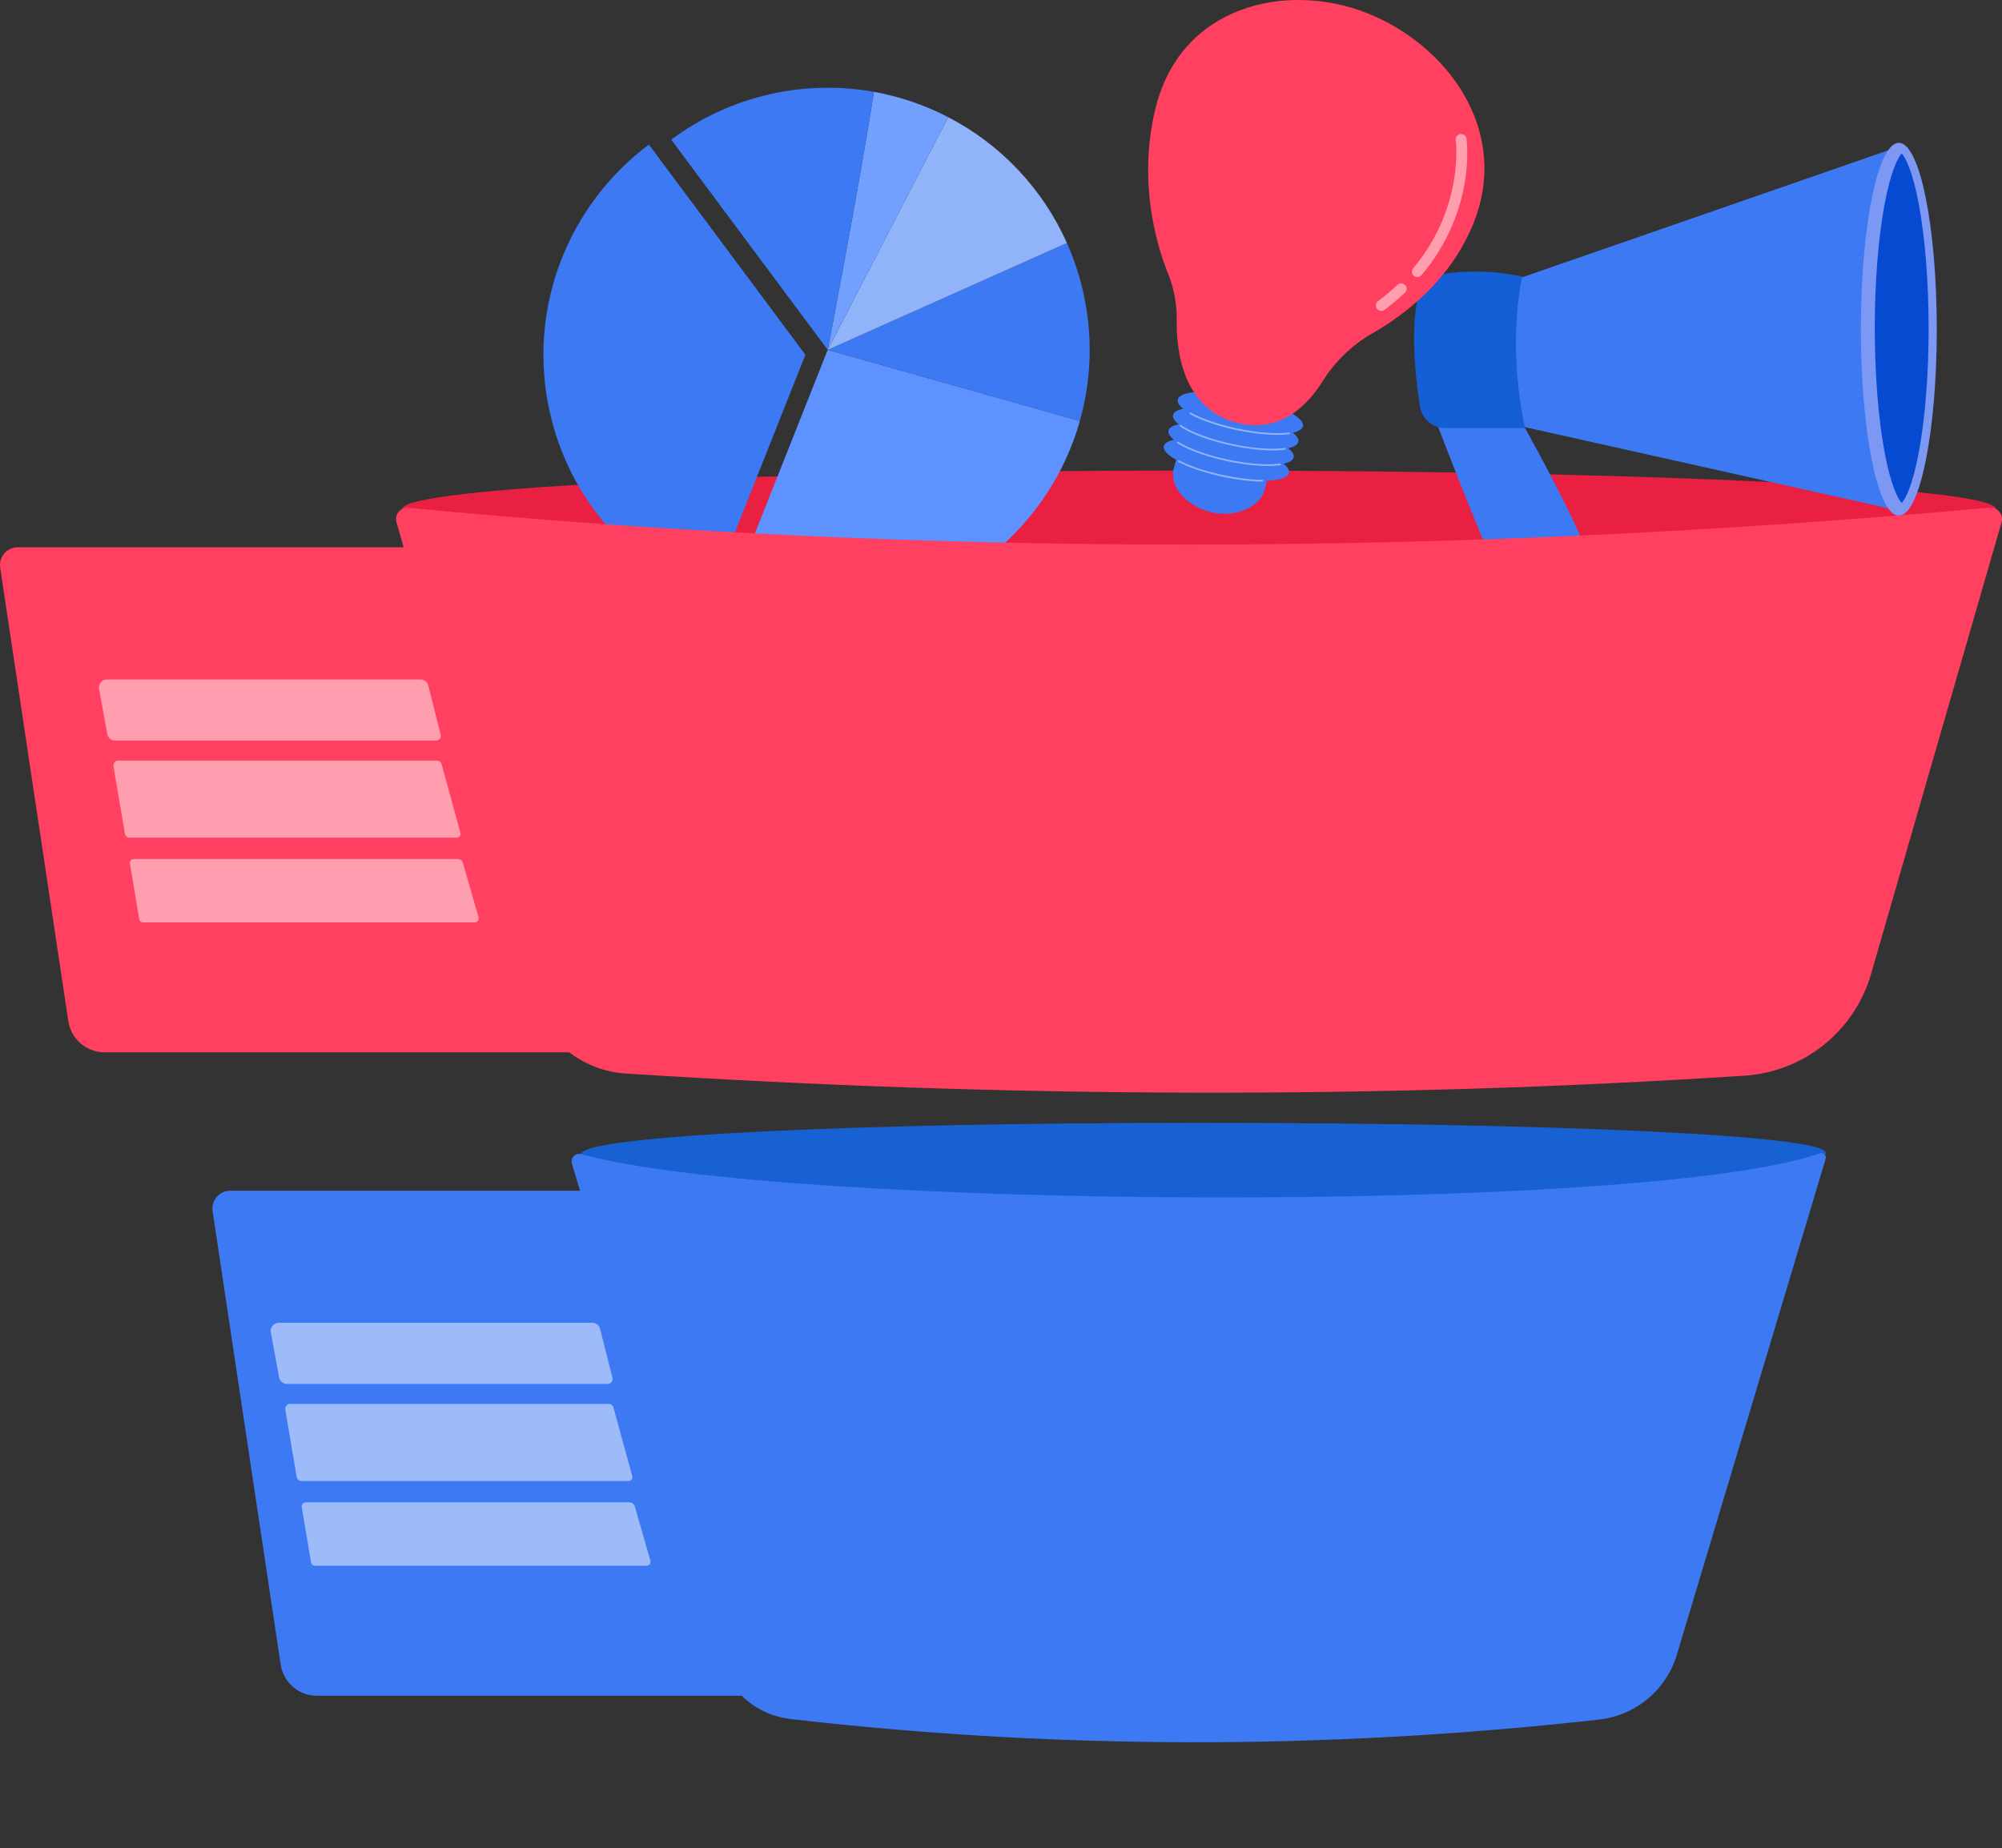 <?xml version="1.0" encoding="UTF-8"?> <svg xmlns="http://www.w3.org/2000/svg" width="718" height="663" viewBox="0 0 718 663" fill="none"><rect x="0" y="0" width="718" height="663" fill="#333333" stroke="none"/> <g clip-path="url(#clip0_961_1980)"> <path d="M247.191 377.453H37.496C34.347 377.452 31.303 376.321 28.917 374.265C26.531 372.21 24.962 369.365 24.494 366.25L0.073 203.614C-0.064 202.707 -0.002 201.781 0.252 200.9C0.506 200.019 0.948 199.203 1.546 198.508C2.145 197.813 2.886 197.256 3.72 196.874C4.554 196.493 5.46 196.296 6.376 196.297H247.185L247.191 377.453Z" fill="#FF4060"></path> <path opacity="0.49" d="M163.838 300.464H46.501C46.088 300.465 45.688 300.319 45.372 300.052C45.056 299.785 44.846 299.415 44.777 299.007L40.695 274.838C40.653 274.587 40.666 274.33 40.733 274.084C40.8 273.839 40.92 273.611 41.084 273.417C41.248 273.223 41.453 273.067 41.683 272.96C41.914 272.853 42.165 272.797 42.419 272.797H156.693C157.106 272.797 157.505 272.944 157.82 273.21C158.135 273.477 158.345 273.847 158.414 274.254L165.137 298.752C165.192 298.952 165.199 299.162 165.16 299.366C165.12 299.57 165.034 299.762 164.909 299.928C164.783 300.093 164.622 300.228 164.436 300.321C164.25 300.414 164.046 300.463 163.838 300.464Z" fill="white"></path> <path opacity="0.49" d="M171.624 329.025C171.685 329.239 171.696 329.465 171.656 329.684C171.615 329.903 171.525 330.11 171.391 330.288C171.257 330.466 171.084 330.61 170.884 330.71C170.685 330.809 170.466 330.861 170.243 330.861H51.349C51.007 330.864 50.675 330.745 50.414 330.525C50.152 330.306 49.977 330 49.921 329.663L46.592 309.792C46.557 309.586 46.568 309.375 46.623 309.174C46.678 308.972 46.776 308.785 46.911 308.626C47.046 308.466 47.214 308.338 47.403 308.25C47.593 308.162 47.799 308.117 48.008 308.117H164.138C164.564 308.116 164.98 308.253 165.321 308.51C165.663 308.766 165.911 309.126 166.029 309.537L171.624 329.025Z" fill="white"></path> <path opacity="0.49" d="M156.377 265.635H41.294C40.623 265.634 39.974 265.399 39.459 264.969C38.944 264.539 38.596 263.942 38.476 263.282L35.516 247.108C35.441 246.695 35.457 246.27 35.564 245.864C35.671 245.458 35.866 245.08 36.135 244.757C36.403 244.435 36.74 244.175 37.12 243.997C37.5 243.819 37.914 243.727 38.334 243.727H150.824C151.502 243.724 152.16 243.962 152.679 244.398C153.198 244.835 153.546 245.442 153.66 246.111L158.045 263.506C158.109 263.759 158.114 264.023 158.06 264.279C158.006 264.534 157.894 264.774 157.733 264.98C157.572 265.185 157.366 265.351 157.131 265.465C156.896 265.578 156.638 265.636 156.377 265.635Z" fill="white"></path> <path d="M323.361 608.254H113.665C110.517 608.254 107.472 607.124 105.086 605.068C102.7 603.012 101.13 600.167 100.664 597.05L76.243 434.415C76.106 433.508 76.168 432.582 76.422 431.701C76.676 430.82 77.118 430.004 77.716 429.309C78.315 428.614 79.056 428.057 79.89 427.675C80.724 427.294 81.63 427.097 82.546 427.098H323.371L323.361 608.254Z" fill="#3D79F2"></path> <path opacity="0.49" d="M225.461 531.221H108.124C107.711 531.221 107.312 531.075 106.997 530.808C106.682 530.541 106.471 530.171 106.403 529.764L102.321 505.591C102.279 505.341 102.292 505.084 102.359 504.838C102.426 504.593 102.546 504.365 102.71 504.171C102.874 503.977 103.079 503.821 103.309 503.714C103.54 503.607 103.791 503.551 104.045 503.551H218.325C218.738 503.551 219.138 503.697 219.453 503.964C219.769 504.231 219.98 504.6 220.049 505.008L226.769 529.505C226.825 529.707 226.833 529.918 226.793 530.123C226.753 530.328 226.667 530.522 226.54 530.688C226.413 530.854 226.25 530.988 226.063 531.081C225.876 531.173 225.67 531.221 225.461 531.221Z" fill="white"></path> <path opacity="0.49" d="M233.25 559.779C233.312 559.994 233.323 560.22 233.282 560.439C233.242 560.658 233.151 560.865 233.016 561.044C232.882 561.222 232.709 561.367 232.509 561.466C232.31 561.566 232.09 561.618 231.867 561.618H112.972C112.631 561.619 112.3 561.499 112.04 561.279C111.779 561.059 111.604 560.753 111.547 560.416L108.216 540.546C108.182 540.34 108.192 540.129 108.248 539.927C108.303 539.726 108.402 539.539 108.537 539.379C108.672 539.22 108.84 539.092 109.03 539.004C109.219 538.916 109.425 538.871 109.634 538.871H225.764C226.191 538.87 226.607 539.007 226.948 539.263C227.289 539.52 227.538 539.88 227.656 540.29L233.25 559.779Z" fill="white"></path> <path opacity="0.49" d="M217.988 496.389H102.908C102.237 496.388 101.588 496.153 101.074 495.724C100.559 495.295 100.211 494.698 100.09 494.039L97.13 477.865C97.054 477.451 97.07 477.026 97.177 476.62C97.283 476.213 97.478 475.835 97.747 475.512C98.016 475.189 98.352 474.93 98.733 474.751C99.113 474.573 99.528 474.481 99.948 474.48H212.434C213.113 474.478 213.77 474.716 214.29 475.152C214.809 475.589 215.157 476.196 215.271 476.865L219.659 494.263C219.722 494.516 219.727 494.78 219.672 495.036C219.618 495.291 219.506 495.531 219.345 495.736C219.183 495.941 218.977 496.107 218.742 496.22C218.507 496.333 218.249 496.391 217.988 496.389Z" fill="white"></path> <path d="M654.822 413.574C654.822 420.09 543.716 436.173 418.88 436.173C294.044 436.173 208.463 420.481 208.463 413.965C208.463 407.449 304.846 402.746 429.682 402.746C554.518 402.746 654.822 407.058 654.822 413.574Z" fill="#1861D3"></path> <path d="M573.508 616.788C474.395 627.884 377.807 627.449 283.501 616.596C277.7 615.935 272.221 613.585 267.743 609.836C263.264 606.088 259.984 601.107 258.308 595.511L205.112 417.37C204.972 416.902 204.96 416.405 205.077 415.931C205.194 415.457 205.437 415.023 205.779 414.674C206.122 414.326 206.552 414.076 207.024 413.951C207.496 413.826 207.993 413.831 208.463 413.964C279.725 433.923 591.21 435.557 652.625 413.671C652.91 413.568 653.219 413.547 653.515 413.609C653.812 413.671 654.086 413.815 654.306 414.023C654.526 414.232 654.684 414.497 654.762 414.79C654.841 415.083 654.836 415.392 654.75 415.683L601.381 593.552C599.522 599.733 595.889 605.23 590.934 609.362C585.978 613.493 579.919 616.075 573.508 616.788Z" fill="#3D79F2"></path> <path d="M715.762 182.538C715.762 190.139 589.895 196.299 430.019 196.299C270.143 196.299 144.296 190.139 144.296 182.538C144.296 174.936 270.143 168.773 430.019 168.773C589.895 168.773 715.762 174.936 715.762 182.538Z" fill="#E92042"></path> <path d="M262.197 212.865C279.635 219.819 298.761 221.358 317.085 217.281C352.072 209.559 378.157 183.248 387.276 151.011L296.853 125.488L262.197 212.865Z" fill="#5E92FF"></path> <path d="M387.276 151.014C391.493 136.103 391.942 120.377 388.585 105.249C387.215 99.029 385.223 92.964 382.637 87.144L296.854 125.491L387.276 151.014Z" fill="#3D79F2"></path> <path d="M382.637 87.144C373.956 67.705 358.935 51.794 340.035 42.016L296.854 125.491L382.637 87.144Z" fill="#91B3FA"></path> <path d="M288.848 127.245L232.721 51.863C204.019 73.282 188.909 110.254 197.104 147.513C204.076 179.142 226.212 203.504 254.179 214.641L288.848 127.245Z" fill="#3D79F2"></path> <path d="M340.035 42.016C331.675 37.673 322.709 34.614 313.439 32.941C307.885 68.245 296.854 125.481 296.854 125.481L340.035 42.016Z" fill="#71A0FF"></path> <path d="M313.439 32.942C301.238 30.752 288.723 31.006 276.621 33.69C263.627 36.543 251.391 42.134 240.727 50.091L296.853 125.492C296.853 125.492 307.885 68.268 313.439 32.942Z" fill="#3D79F2"></path> <path d="M512.121 143.617C512.121 143.617 534.424 202.472 541.469 214.716C549.648 228.928 573.534 219.869 572.358 207.976C571.182 196.082 543.262 146.919 543.262 146.919L512.121 143.617Z" fill="#3D79F2"></path> <path d="M542.253 100.742L680.863 52.652L679.407 182.792L538.465 151.324L542.253 100.742Z" fill="url(#paint0_linear_961_1980)"></path> <path d="M680.993 184.98C688.513 184.98 694.61 155.037 694.61 118.101C694.61 81.165 688.513 51.223 680.993 51.223C673.473 51.223 667.377 81.165 667.377 118.101C667.377 155.037 673.473 184.98 680.993 184.98Z" fill="#7D97F4"></path> <path d="M682.026 180.408C680.797 179.146 678.115 174.32 675.817 161.827C673.611 149.75 672.372 134.072 672.372 117.724C672.372 101.377 673.611 85.695 675.817 73.627C678.115 61.131 680.797 56.299 682.026 55.047C683.259 56.309 685.941 61.131 688.239 73.627C690.445 85.701 691.684 101.364 691.684 117.73C691.684 134.097 690.461 149.757 688.239 161.834C685.941 174.32 683.259 179.156 682.026 180.408Z" fill="url(#paint1_linear_961_1980)"></path> <path d="M519.9 97.948C526.419 97.191 535.77 96.919 545.879 99.234C542.547 116.645 543.042 134.793 546.903 153.582H518.391C516.188 153.586 514.057 152.802 512.381 151.373C510.705 149.943 509.595 147.962 509.25 145.785C507.832 136.777 506.098 121.638 507.945 109.482C508.398 106.513 509.813 103.776 511.973 101.692C514.134 99.607 516.919 98.292 519.9 97.948Z" fill="#145FD5"></path> <path d="M465.646 158.472C465.857 157.488 465.123 156.362 463.66 155.202C465.762 154.744 467.08 153.975 467.31 152.902C468 149.657 458.5 144.881 446.088 142.238C433.676 139.595 423.06 140.081 422.37 143.33C422.158 144.314 422.893 145.437 424.355 146.6C422.253 147.058 420.935 147.827 420.705 148.9C420.497 149.884 421.229 151.01 422.691 152.174C420.589 152.631 419.271 153.401 419.044 154.473C418.833 155.457 419.567 156.583 421.03 157.747C418.924 158.204 417.607 158.974 417.38 160.046C417.065 161.481 418.764 163.2 421.818 164.932C421.432 166.061 421.116 167.214 420.872 168.382C419.612 174.375 424.8 180.904 433.48 183.5C442.161 186.095 451.544 182.096 453.375 176.264C453.782 174.996 454.107 173.702 454.346 172.391C458.916 172.243 461.952 171.303 462.311 169.619C462.519 168.635 461.788 167.509 460.325 166.345C462.428 165.887 463.745 165.118 463.975 164.045C464.183 163.061 463.449 161.935 461.986 160.772C464.101 160.314 465.419 159.548 465.646 158.472Z" fill="#3D79F2"></path> <path d="M431.901 169.319C428.669 168.39 425.529 167.165 422.521 165.66C422.452 165.621 422.4 165.556 422.376 165.48C422.352 165.404 422.358 165.322 422.392 165.25C422.431 165.18 422.495 165.128 422.571 165.104C422.647 165.08 422.73 165.086 422.802 165.12C426.817 167.208 432.45 169.088 438.662 170.41C443.75 171.495 448.632 172.081 452.783 172.107C452.867 172.107 452.947 172.14 453.006 172.199C453.065 172.258 453.098 172.338 453.098 172.422C453.098 172.506 453.065 172.586 453.006 172.645C452.947 172.704 452.867 172.737 452.783 172.737C448.591 172.709 443.664 172.107 438.539 171.028C436.229 170.514 434.001 169.946 431.901 169.319Z" fill="#91B3FA"></path> <path d="M433.625 163.76C428.948 162.363 424.901 160.675 422.206 158.953C422.14 158.908 422.094 158.84 422.076 158.762C422.059 158.684 422.071 158.603 422.111 158.534C422.157 158.468 422.225 158.423 422.303 158.406C422.381 158.389 422.462 158.402 422.53 158.442C426.376 160.893 433.026 163.287 440.326 164.842C447.547 166.378 454.551 166.911 459.058 166.268C459.138 166.258 459.218 166.28 459.283 166.328C459.347 166.376 459.391 166.447 459.405 166.526C459.413 166.606 459.391 166.685 459.343 166.749C459.295 166.813 459.225 166.856 459.147 166.87C454.57 167.523 447.484 166.987 440.2 165.435C437.925 164.952 435.712 164.385 433.625 163.76Z" fill="#91B3FA"></path> <path d="M435.226 158.172C430.183 156.665 425.915 154.829 423.233 152.959C423.169 152.911 423.126 152.841 423.112 152.762C423.098 152.684 423.114 152.603 423.157 152.536C423.205 152.472 423.275 152.429 423.354 152.415C423.432 152.401 423.513 152.417 423.58 152.46C427.312 155.062 434.192 157.605 441.99 159.267C449.208 160.806 456.212 161.339 460.722 160.692C460.802 160.684 460.881 160.706 460.945 160.754C461.009 160.802 461.052 160.872 461.066 160.951C461.074 161.03 461.052 161.11 461.004 161.174C460.956 161.238 460.886 161.281 460.807 161.295C456.231 161.948 449.145 161.415 441.861 159.86C439.554 159.371 437.322 158.787 435.226 158.172Z" fill="#91B3FA"></path> <path d="M436.929 152.61C432.926 151.415 429.364 150.002 426.735 148.51C426.667 148.468 426.617 148.403 426.596 148.326C426.574 148.25 426.582 148.168 426.619 148.097C426.66 148.029 426.726 147.979 426.802 147.957C426.879 147.936 426.961 147.944 427.032 147.98C431.006 150.188 437.064 152.276 443.652 153.679C450.81 155.203 457.772 155.742 462.283 155.121C462.362 155.112 462.442 155.134 462.506 155.182C462.569 155.23 462.613 155.301 462.626 155.379C462.635 155.459 462.613 155.538 462.565 155.602C462.517 155.666 462.447 155.709 462.368 155.723C457.791 156.354 450.747 155.811 443.526 154.275C441.244 153.806 439.025 153.238 436.929 152.61Z" fill="#91B3FA"></path> <path d="M422.023 114.8C422.106 109.142 421.066 103.523 418.962 98.27C414.464 87.016 408.217 64.995 414.304 39.308C423.16 1.948 461.201 -6.713 490.164 4.661C519.128 16.034 541.834 46.925 528.429 80.14C520.177 100.575 503.658 113.009 492.182 119.566C484.901 123.737 478.768 129.649 474.332 136.774C468.87 145.483 459.086 155.446 444.007 151.725C424.481 146.899 421.846 126.571 422.023 114.8Z" fill="#FF4060"></path> <path opacity="0.49" d="M494.836 111.443C494.436 111.326 494.086 111.081 493.837 110.746C493.529 110.333 493.397 109.815 493.47 109.304C493.543 108.794 493.816 108.334 494.228 108.024C496.658 106.21 498.981 104.257 501.188 102.177C501.373 102.001 501.591 101.864 501.83 101.772C502.069 101.681 502.323 101.638 502.578 101.645C502.834 101.653 503.085 101.71 503.318 101.815C503.551 101.92 503.761 102.069 503.936 102.256C504.29 102.631 504.481 103.131 504.466 103.647C504.451 104.163 504.232 104.652 503.857 105.006C501.543 107.187 499.106 109.234 496.557 111.137C496.315 111.32 496.032 111.443 495.733 111.496C495.434 111.549 495.127 111.531 494.836 111.443Z" fill="white"></path> <path opacity="0.49" d="M507.769 99.315C507.514 99.237 507.278 99.109 507.075 98.936C506.681 98.604 506.434 98.129 506.39 97.615C506.346 97.101 506.507 96.59 506.839 96.195C525.218 74.357 522.116 50.531 522.085 50.295C522.047 50.041 522.06 49.782 522.124 49.533C522.187 49.285 522.298 49.051 522.452 48.846C522.606 48.64 522.799 48.468 523.02 48.337C523.241 48.207 523.485 48.122 523.739 48.087C523.993 48.05 524.251 48.063 524.5 48.127C524.748 48.19 524.982 48.302 525.187 48.456C525.392 48.609 525.564 48.802 525.695 49.023C525.825 49.244 525.91 49.489 525.946 49.743C526.091 50.783 529.309 75.54 509.827 98.693C509.583 98.988 509.257 99.204 508.891 99.315C508.525 99.425 508.135 99.425 507.769 99.315Z" fill="white"></path> <path d="M625.701 385.826C494.477 394.376 360.607 393.796 224.38 385.059C216.712 384.563 209.384 381.705 203.403 376.878C197.421 372.05 193.078 365.49 190.97 358.095L142.193 187.304C142.011 186.666 141.987 185.993 142.124 185.343C142.261 184.694 142.554 184.088 142.979 183.578C143.403 183.069 143.946 182.671 144.56 182.419C145.173 182.167 145.839 182.069 146.499 182.134C331.883 199.973 520.969 199.503 713.533 182.099C714.198 182.038 714.867 182.14 715.483 182.397C716.099 182.653 716.643 183.056 717.068 183.571C717.493 184.086 717.786 184.696 717.922 185.35C718.057 186.004 718.031 186.681 717.845 187.322L671.045 349.324C668.155 359.335 662.251 368.212 654.137 374.744C646.022 381.276 636.093 385.145 625.701 385.826Z" fill="#FF4060"></path> </g> <defs> <linearGradient id="paint0_linear_961_1980" x1="240753" y1="-56319.8" x2="261205" y2="12129.4" gradientUnits="userSpaceOnUse"> <stop stop-color="#3D79F2"></stop> <stop offset="1" stop-color="#4042E2"></stop> </linearGradient> <linearGradient id="paint1_linear_961_1980" x1="-27565.6" y1="102095" x2="-36646.9" y2="103302" gradientUnits="userSpaceOnUse"> <stop stop-color="#074AD2"></stop> <stop offset="1" stop-color="#4042E2"></stop> </linearGradient> <clipPath id="clip0_961_1980"> <rect width="718" height="853" fill="white"></rect> </clipPath> </defs> </svg> 